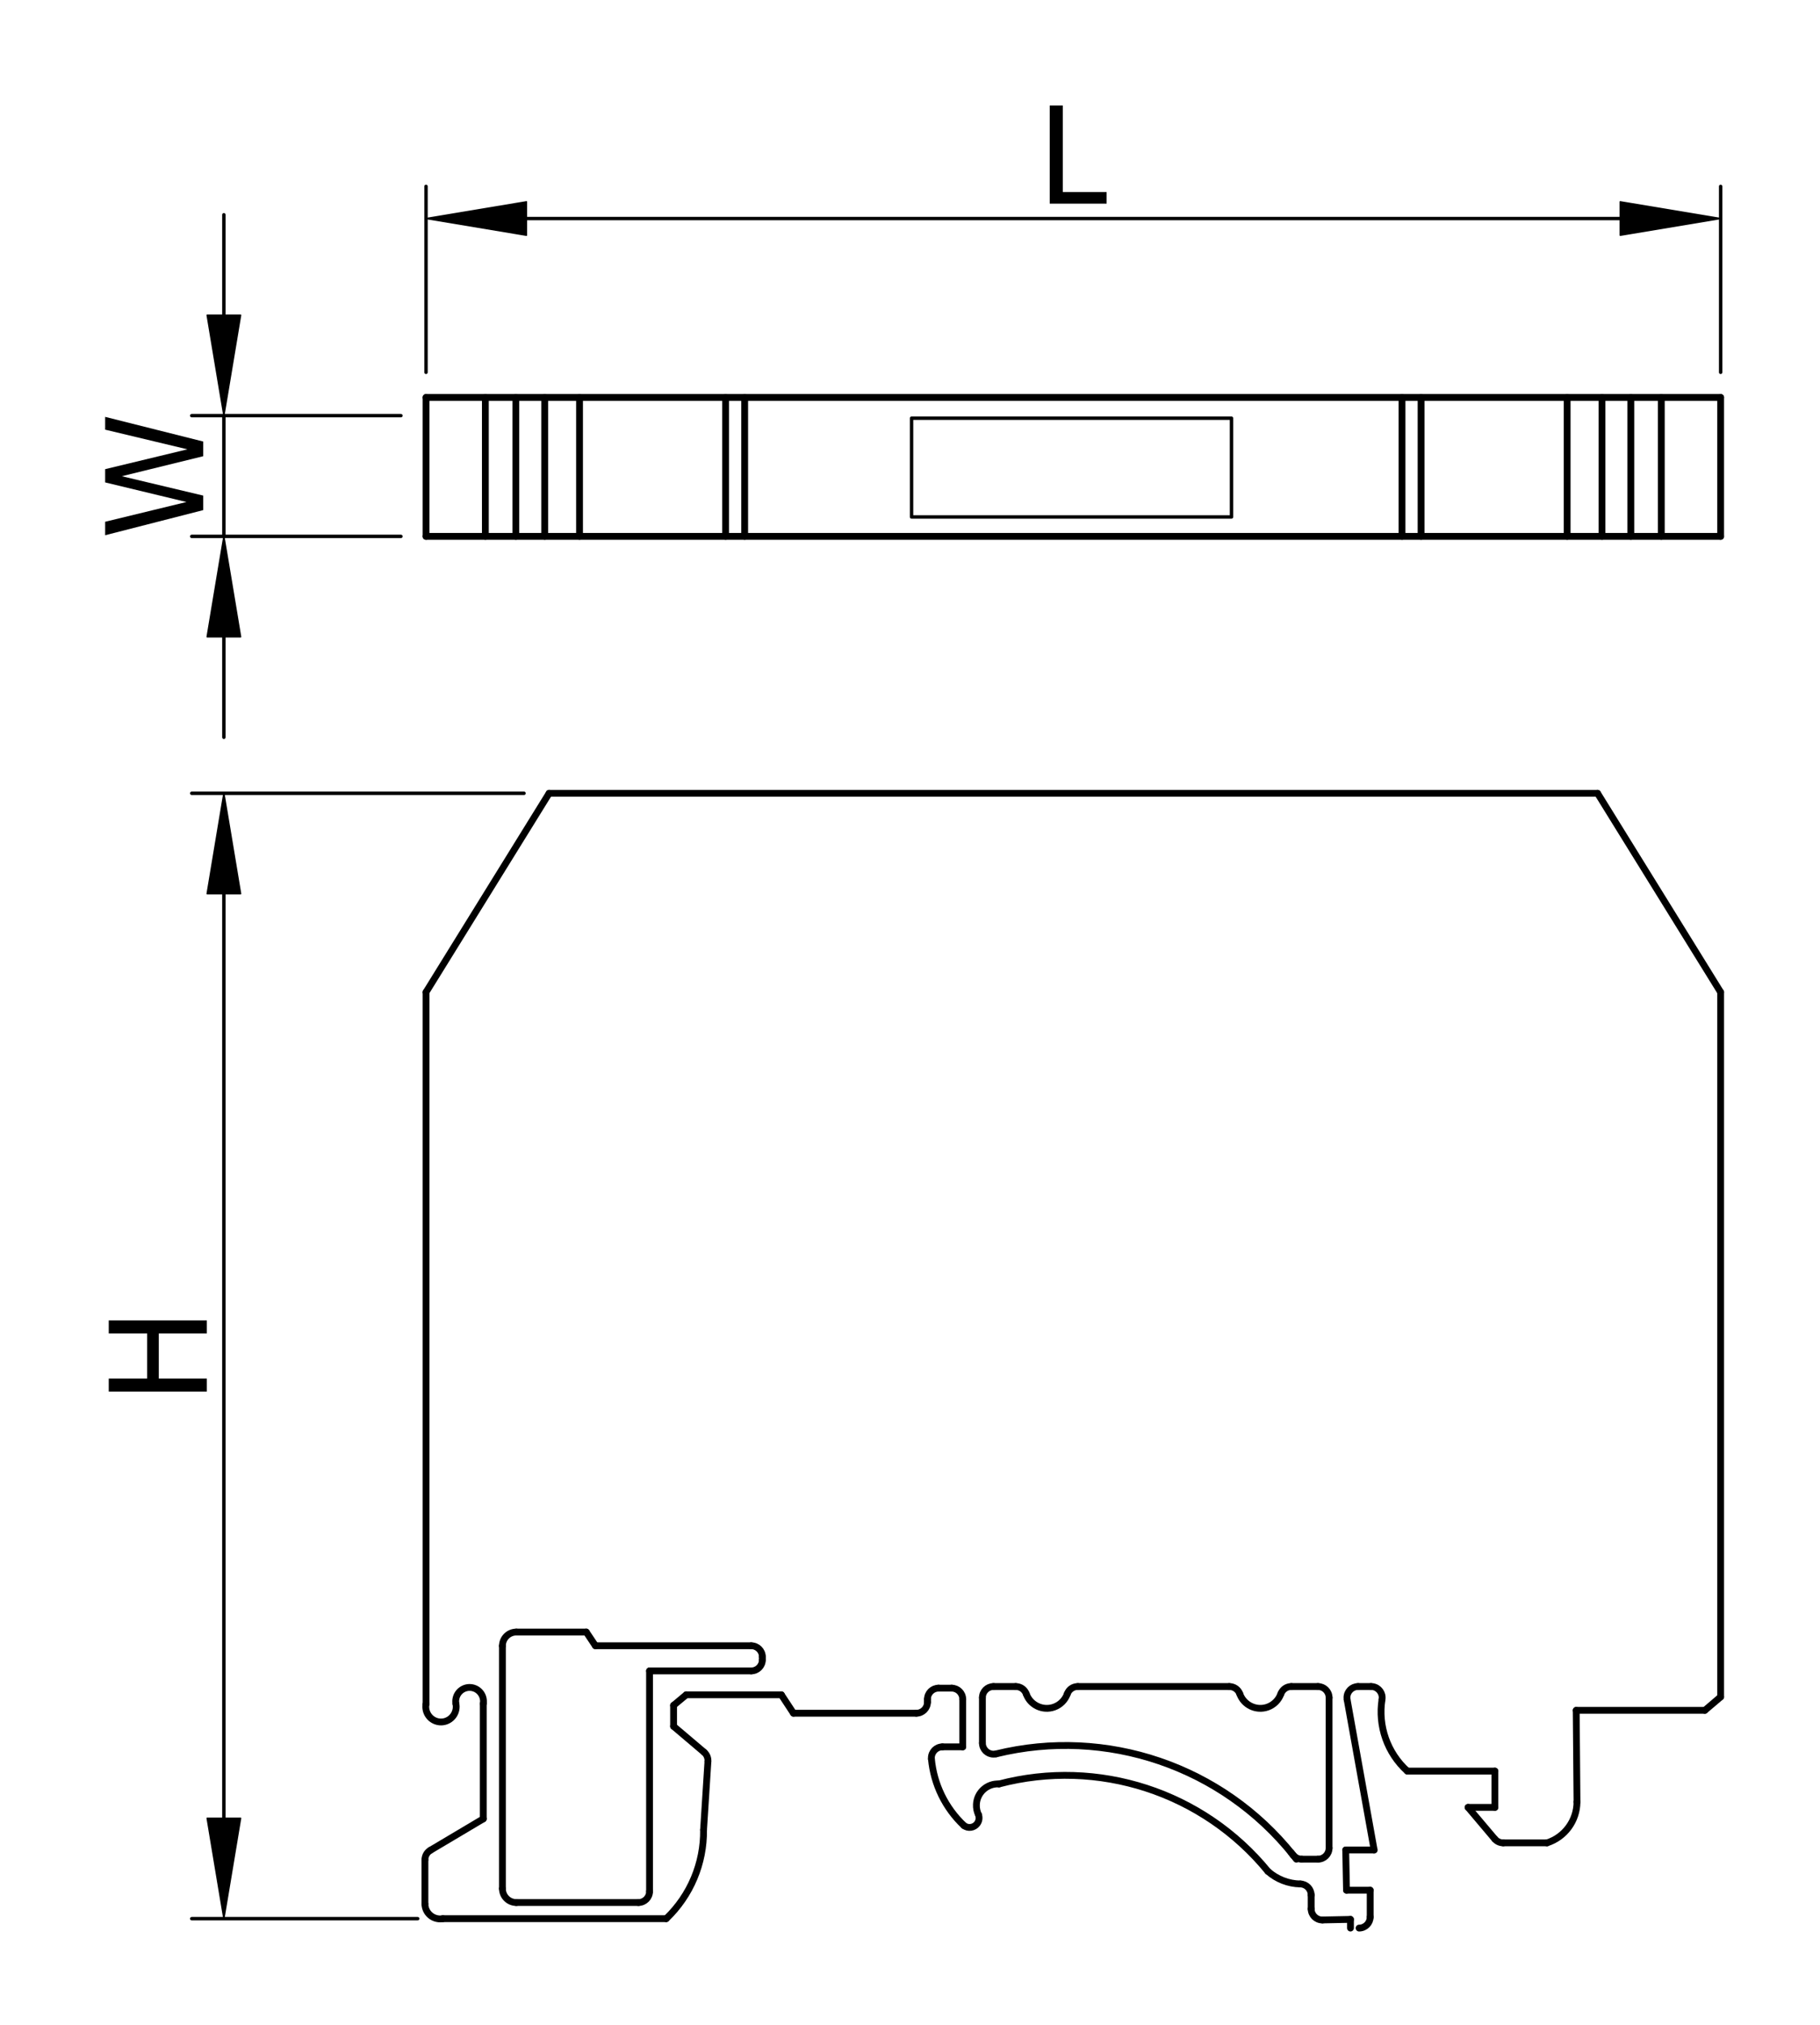 <?xml version="1.0" encoding="utf-8"?>
<!-- Generator: Adobe Illustrator 16.0.3, SVG Export Plug-In . SVG Version: 6.00 Build 0)  -->
<!DOCTYPE svg PUBLIC "-//W3C//DTD SVG 1.1//EN" "http://www.w3.org/Graphics/SVG/1.1/DTD/svg11.dtd">
<svg version="1.1" xmlns="http://www.w3.org/2000/svg" xmlns:xlink="http://www.w3.org/1999/xlink" x="0px" y="0px" width="267px"
	 height="297px" viewBox="0 0 267 297" enable-background="new 0 0 267 297" xml:space="preserve">
<g id="méretek">
	
		<line fill="none" stroke="#000000" stroke-width="0.5" stroke-linecap="round" stroke-linejoin="round" stroke-miterlimit="500" x1="76.874" y1="116.354" x2="28.129" y2="116.354"/>
	
		<line fill="none" stroke="#000000" stroke-width="0.5" stroke-linecap="round" stroke-linejoin="round" stroke-miterlimit="500" x1="61.277" y1="281.415" x2="28.129" y2="281.415"/>
	
		<line fill="none" stroke="#000000" stroke-width="0.5" stroke-linecap="round" stroke-linejoin="round" stroke-miterlimit="500" x1="32.843" y1="131.087" x2="32.843" y2="266.684"/>
	<polygon stroke="#000000" stroke-width="0.2" stroke-linecap="round" stroke-linejoin="round" stroke-miterlimit="500" points="
		30.388,131.087 35.299,131.087 32.843,116.354 	"/>
	<polygon stroke="#000000" stroke-width="0.2" stroke-linecap="round" stroke-linejoin="round" stroke-miterlimit="500" points="
		30.388,266.684 35.299,266.684 32.843,281.415 	"/>
	<g>
		<path d="M30.344,193.668v1.916h-7.049v6.61h7.049v1.916h-14.39v-1.916h5.636v-6.61h-5.636v-1.916H30.344z"/>
	</g>
	
		<line fill="none" stroke="#000000" stroke-width="0.5" stroke-linecap="round" stroke-linejoin="round" stroke-miterlimit="500" x1="62.499" y1="54.611" x2="62.499" y2="27.338"/>
	
		<line fill="none" stroke="#000000" stroke-width="0.5" stroke-linecap="round" stroke-linejoin="round" stroke-miterlimit="500" x1="252.424" y1="54.611" x2="252.424" y2="27.338"/>
	
		<line fill="none" stroke="#000000" stroke-width="0.5" stroke-linecap="round" stroke-linejoin="round" stroke-miterlimit="500" x1="77.231" y1="32.052" x2="237.692" y2="32.052"/>
	<polygon stroke="#000000" stroke-width="0.2" stroke-linecap="round" stroke-linejoin="round" stroke-miterlimit="500" points="
		77.231,29.597 77.231,34.508 62.499,32.052 	"/>
	<polygon stroke="#000000" stroke-width="0.2" stroke-linecap="round" stroke-linejoin="round" stroke-miterlimit="500" points="
		237.692,29.597 237.692,34.508 252.424,32.052 	"/>
	<g>
		<path d="M162.346,29.87h-8.348v-14.39h1.916v12.685h6.432V29.87z"/>
	</g>
	
		<line fill="none" stroke="#000000" stroke-width="0.5" stroke-linecap="round" stroke-linejoin="round" stroke-miterlimit="500" x1="58.815" y1="78.673" x2="28.129" y2="78.673"/>
	
		<line fill="none" stroke="#000000" stroke-width="0.5" stroke-linecap="round" stroke-linejoin="round" stroke-miterlimit="500" x1="58.815" y1="60.963" x2="28.129" y2="60.963"/>
	
		<line fill="none" stroke="#000000" stroke-width="0.5" stroke-linecap="round" stroke-linejoin="round" stroke-miterlimit="500" x1="32.843" y1="93.405" x2="32.843" y2="108.139"/>
	
		<line fill="none" stroke="#000000" stroke-width="0.5" stroke-linecap="round" stroke-linejoin="round" stroke-miterlimit="500" x1="32.843" y1="46.23" x2="32.843" y2="31.497"/>
	
		<line fill="none" stroke="#000000" stroke-width="0.5" stroke-linecap="round" stroke-linejoin="round" stroke-miterlimit="500" x1="32.843" y1="78.673" x2="32.843" y2="60.963"/>
	<polygon stroke="#000000" stroke-width="0.2" stroke-linecap="round" stroke-linejoin="round" stroke-miterlimit="500" points="
		30.388,93.405 35.299,93.405 32.843,78.673 	"/>
	<polygon stroke="#000000" stroke-width="0.2" stroke-linecap="round" stroke-linejoin="round" stroke-miterlimit="500" points="
		30.388,46.23 35.299,46.23 32.843,60.963 	"/>
	<g>
		<path d="M15.426,61.142l14.39,3.618v2.154L17.87,69.847l11.946,2.843v2.129l-14.39,3.685v-1.977l11.93-2.897l-11.93-2.873v-1.945
			l12.072-2.909l-12.072-2.885V61.142z"/>
	</g>
</g>
<g id="_x31_">
	
		<line fill="none" stroke="#000000" stroke-linecap="round" stroke-linejoin="round" stroke-miterlimit="500" x1="252.424" y1="78.673" x2="62.499" y2="78.673"/>
	
		<line fill="none" stroke="#000000" stroke-linecap="round" stroke-linejoin="round" stroke-miterlimit="500" x1="62.499" y1="58.295" x2="252.424" y2="58.295"/>
</g>
<g id="saru">
</g>
<g id="Defpoints">
</g>
<g id="_x30_">
	
		<line fill="none" stroke="#000000" stroke-linecap="round" stroke-linejoin="round" stroke-miterlimit="500" x1="252.424" y1="145.526" x2="234.367" y2="116.354"/>
	
		<line fill="none" stroke="#000000" stroke-linecap="round" stroke-linejoin="round" stroke-miterlimit="500" x1="62.499" y1="145.526" x2="80.557" y2="116.354"/>
	
		<line fill="none" stroke="#000000" stroke-linecap="round" stroke-linejoin="round" stroke-miterlimit="500" x1="231.236" y1="250.859" x2="250.109" y2="250.859"/>
	
		<line fill="none" stroke="#000000" stroke-linecap="round" stroke-linejoin="round" stroke-miterlimit="500" x1="70.899" y1="266.772" x2="63.136" y2="271.385"/>
	
		<line fill="none" stroke="#000000" stroke-linecap="round" stroke-linejoin="round" stroke-miterlimit="500" x1="64.96" y1="281.415" x2="97.739" y2="281.415"/>
	<path fill="none" stroke="#000000" stroke-linecap="round" stroke-linejoin="round" stroke-miterlimit="500" d="M62.499,249.93
		c-0.224,1.21,0.578,2.375,1.791,2.599c1.213,0.224,2.376-0.581,2.599-1.79c0.05-0.27,0.05-0.544,0-0.809"/>
	<path fill="none" stroke="#000000" stroke-linecap="round" stroke-linejoin="round" stroke-miterlimit="500" d="M62.339,279.258
		c0.019,1.231,1.033,2.209,2.263,2.193c0.12-0.005,0.24-0.017,0.358-0.036"/>
	<path fill="none" stroke="#000000" stroke-linecap="round" stroke-linejoin="round" stroke-miterlimit="500" d="M63.136,271.385
		c-0.495,0.293-0.797,0.824-0.797,1.401"/>
	
		<line fill="none" stroke="#000000" stroke-linecap="round" stroke-linejoin="round" stroke-miterlimit="500" x1="62.339" y1="272.786" x2="62.339" y2="279.258"/>
	
		<line fill="none" stroke="#000000" stroke-linecap="round" stroke-linejoin="round" stroke-miterlimit="500" x1="62.499" y1="145.526" x2="62.499" y2="249.93"/>
	<path fill="none" stroke="#000000" stroke-linecap="round" stroke-linejoin="round" stroke-miterlimit="500" d="M202.748,249.251
		c-0.617,3.907,0.775,7.862,3.707,10.517"/>
	<path fill="none" stroke="#000000" stroke-linecap="round" stroke-linejoin="round" stroke-miterlimit="500" d="M181.881,248.443
		c0.593,1.665,2.429,2.529,4.094,1.938c0.901-0.325,1.607-1.036,1.933-1.938"/>
	
		<line fill="none" stroke="#000000" stroke-linecap="round" stroke-linejoin="round" stroke-miterlimit="500" x1="194.98" y1="248.995" x2="194.98" y2="271.061"/>
	<path fill="none" stroke="#000000" stroke-linecap="round" stroke-linejoin="round" stroke-miterlimit="500" d="M150.551,248.443
		c0.597,1.665,2.429,2.529,4.092,1.938c0.902-0.325,1.613-1.036,1.934-1.938"/>
	<path fill="none" stroke="#000000" stroke-linecap="round" stroke-linejoin="round" stroke-miterlimit="500" d="M134.435,251.282
		c0.899,0,1.628-0.732,1.628-1.633"/>
	
		<line fill="none" stroke="#000000" stroke-linecap="round" stroke-linejoin="round" stroke-miterlimit="500" x1="144.122" y1="248.995" x2="144.122" y2="255.659"/>
	
		<line fill="none" stroke="#000000" stroke-linecap="round" stroke-linejoin="round" stroke-miterlimit="500" x1="141.236" y1="249.23" x2="141.236" y2="256.215"/>
	
		<line fill="none" stroke="#000000" stroke-linecap="round" stroke-linejoin="round" stroke-miterlimit="500" x1="201.591" y1="271.341" x2="197.628" y2="249.284"/>
	
		<line fill="none" stroke="#000000" stroke-linecap="round" stroke-linejoin="round" stroke-miterlimit="500" x1="114.629" y1="248.581" x2="116.403" y2="251.282"/>
	<path fill="none" stroke="#000000" stroke-linecap="round" stroke-linejoin="round" stroke-miterlimit="500" d="M70.899,249.881
		c0.187-1.113-0.562-2.164-1.672-2.352c-1.109-0.187-2.16,0.564-2.347,1.674c-0.041,0.239-0.038,0.486,0.008,0.727"/>
	
		<line fill="none" stroke="#000000" stroke-linecap="round" stroke-linejoin="round" stroke-miterlimit="500" x1="95.29" y1="245.073" x2="95.29" y2="277.419"/>
	
		<line fill="none" stroke="#000000" stroke-linecap="round" stroke-linejoin="round" stroke-miterlimit="500" x1="73.707" y1="277.009" x2="73.707" y2="241.411"/>
	
		<line fill="none" stroke="#000000" stroke-linecap="round" stroke-linejoin="round" stroke-miterlimit="500" x1="70.899" y1="249.881" x2="70.899" y2="266.772"/>
	
		<line fill="none" stroke="#000000" stroke-linecap="round" stroke-linejoin="round" stroke-miterlimit="500" x1="98.817" y1="250.125" x2="100.669" y2="248.581"/>
	<path fill="none" stroke="#000000" stroke-linecap="round" stroke-linejoin="round" stroke-miterlimit="500" d="M189.701,272.076
		c-10.391-13.006-27.392-18.797-43.561-14.833"/>
	<path fill="none" stroke="#000000" stroke-linecap="round" stroke-linejoin="round" stroke-miterlimit="500" d="M186.011,274.476
		c-9.505-11.63-24.928-16.641-39.451-12.819"/>
	<path fill="none" stroke="#000000" stroke-linecap="round" stroke-linejoin="round" stroke-miterlimit="500" d="M97.739,281.415
		c3.551-3.396,5.533-8.114,5.475-13.026"/>
	
		<line fill="none" stroke="#000000" stroke-linecap="round" stroke-linejoin="round" stroke-miterlimit="500" x1="93.661" y1="279.047" x2="75.744" y2="279.047"/>
	<path fill="none" stroke="#000000" stroke-linecap="round" stroke-linejoin="round" stroke-miterlimit="500" d="M73.707,277.009
		c0,1.125,0.911,2.038,2.037,2.038"/>
	<path fill="none" stroke="#000000" stroke-linecap="round" stroke-linejoin="round" stroke-miterlimit="500" d="M103.856,258.338
		c0.032-0.511-0.18-1.011-0.572-1.344"/>
	
		<line fill="none" stroke="#000000" stroke-linecap="round" stroke-linejoin="round" stroke-miterlimit="500" x1="103.214" y1="268.389" x2="103.856" y2="258.338"/>
	
		<line fill="none" stroke="#000000" stroke-linecap="round" stroke-linejoin="round" stroke-miterlimit="500" x1="98.817" y1="253.206" x2="98.817" y2="250.125"/>
	<path fill="none" stroke="#000000" stroke-linecap="round" stroke-linejoin="round" stroke-miterlimit="500" d="M93.661,279.047
		c0.899,0,1.629-0.73,1.629-1.628"/>
	
		<line fill="none" stroke="#000000" stroke-linecap="round" stroke-linejoin="round" stroke-miterlimit="500" x1="103.284" y1="256.994" x2="98.817" y2="253.206"/>
	
		<line fill="none" stroke="#000000" stroke-linecap="round" stroke-linejoin="round" stroke-miterlimit="500" x1="116.403" y1="251.282" x2="134.435" y2="251.282"/>
	<path fill="none" stroke="#000000" stroke-linecap="round" stroke-linejoin="round" stroke-miterlimit="500" d="M144.122,255.659
		c0,0.901,0.731,1.628,1.629,1.628c0.135,0,0.264-0.012,0.39-0.044"/>
	
		<line fill="none" stroke="#000000" stroke-linecap="round" stroke-linejoin="round" stroke-miterlimit="500" x1="141.236" y1="256.215" x2="138.268" y2="256.215"/>
	<path fill="none" stroke="#000000" stroke-linecap="round" stroke-linejoin="round" stroke-miterlimit="500" d="M138.268,256.215
		c-0.902,0-1.631,0.731-1.631,1.633c0,0.049,0.003,0.102,0.007,0.15"/>
	<path fill="none" stroke="#000000" stroke-linecap="round" stroke-linejoin="round" stroke-miterlimit="500" d="M141.41,267.76
		c0.613,0.458,1.486,0.332,1.945-0.285c0.271-0.365,0.349-0.836,0.207-1.268"/>
	<path fill="none" stroke="#000000" stroke-linecap="round" stroke-linejoin="round" stroke-miterlimit="500" d="M136.644,257.998
		c0.349,3.724,2.042,7.195,4.767,9.762"/>
	<path fill="none" stroke="#000000" stroke-linecap="round" stroke-linejoin="round" stroke-miterlimit="500" d="M146.56,261.656
		c-1.746-0.09-3.233,1.255-3.318,3c-0.027,0.537,0.081,1.069,0.321,1.551"/>
	
		<line fill="none" stroke="#000000" stroke-linecap="round" stroke-linejoin="round" stroke-miterlimit="500" x1="194.015" y1="281.605" x2="198.118" y2="281.521"/>
	<path fill="none" stroke="#000000" stroke-linecap="round" stroke-linejoin="round" stroke-miterlimit="500" d="M192.353,279.977
		c0,0.898,0.731,1.629,1.629,1.629c0.013,0,0.024,0,0.033,0"/>
	<path fill="none" stroke="#000000" stroke-linecap="round" stroke-linejoin="round" stroke-miterlimit="500" d="M193.348,272.689
		c0.901,0,1.633-0.732,1.633-1.629"/>
	<path fill="none" stroke="#000000" stroke-linecap="round" stroke-linejoin="round" stroke-miterlimit="500" d="M189.701,272.076
		c0.31,0.385,0.776,0.613,1.271,0.613"/>
	
		<line fill="none" stroke="#000000" stroke-linecap="round" stroke-linejoin="round" stroke-miterlimit="500" x1="190.181" y1="272.689" x2="189.401" y2="271.706"/>
	
		<line fill="none" stroke="#000000" stroke-linecap="round" stroke-linejoin="round" stroke-miterlimit="500" x1="193.348" y1="272.689" x2="190.973" y2="272.689"/>
	
		<line fill="none" stroke="#000000" stroke-linecap="round" stroke-linejoin="round" stroke-miterlimit="500" x1="192.353" y1="277.95" x2="192.353" y2="279.977"/>
	<path fill="none" stroke="#000000" stroke-linecap="round" stroke-linejoin="round" stroke-miterlimit="500" d="M186.011,274.476
		c1.312,1.16,2.993,1.818,4.743,1.848"/>
	<path fill="none" stroke="#000000" stroke-linecap="round" stroke-linejoin="round" stroke-miterlimit="500" d="M192.353,277.95
		c0-0.884-0.71-1.611-1.599-1.627"/>
	
		<line fill="none" stroke="#000000" stroke-linecap="round" stroke-linejoin="round" stroke-miterlimit="500" x1="201.01" y1="281.167" x2="201.01" y2="277.24"/>
	
		<line fill="none" stroke="#000000" stroke-linecap="round" stroke-linejoin="round" stroke-miterlimit="500" x1="198.118" y1="281.521" x2="198.118" y2="282.795"/>
	<path fill="none" stroke="#000000" stroke-linecap="round" stroke-linejoin="round" stroke-miterlimit="500" d="M199.381,282.795
		c0.902,0,1.629-0.73,1.629-1.628"/>
	
		<line fill="none" stroke="#000000" stroke-linecap="round" stroke-linejoin="round" stroke-miterlimit="500" x1="206.455" y1="259.768" x2="219.307" y2="259.768"/>
	
		<line fill="none" stroke="#000000" stroke-linecap="round" stroke-linejoin="round" stroke-miterlimit="500" x1="215.372" y1="265.092" x2="219.282" y2="269.721"/>
	
		<line fill="none" stroke="#000000" stroke-linecap="round" stroke-linejoin="round" stroke-miterlimit="500" x1="219.307" y1="265.092" x2="215.372" y2="265.092"/>
	
		<line fill="none" stroke="#000000" stroke-linecap="round" stroke-linejoin="round" stroke-miterlimit="500" x1="197.538" y1="277.24" x2="197.421" y2="271.341"/>
	
		<line fill="none" stroke="#000000" stroke-linecap="round" stroke-linejoin="round" stroke-miterlimit="500" x1="197.421" y1="271.341" x2="201.591" y2="271.341"/>
	
		<line fill="none" stroke="#000000" stroke-linecap="round" stroke-linejoin="round" stroke-miterlimit="500" x1="201.01" y1="277.24" x2="197.538" y2="277.24"/>
	
		<line fill="none" stroke="#000000" stroke-linecap="round" stroke-linejoin="round" stroke-miterlimit="500" x1="231.35" y1="264.279" x2="231.236" y2="250.859"/>
	<path fill="none" stroke="#000000" stroke-linecap="round" stroke-linejoin="round" stroke-miterlimit="500" d="M219.282,269.721
		c0.309,0.365,0.764,0.576,1.247,0.576"/>
	
		<line fill="none" stroke="#000000" stroke-linecap="round" stroke-linejoin="round" stroke-miterlimit="500" x1="220.529" y1="270.297" x2="226.949" y2="270.297"/>
	<path fill="none" stroke="#000000" stroke-linecap="round" stroke-linejoin="round" stroke-miterlimit="500" d="M226.949,270.297
		c2.618-0.836,4.397-3.269,4.4-6.018"/>
	
		<line fill="none" stroke="#000000" stroke-linecap="round" stroke-linejoin="round" stroke-miterlimit="500" x1="219.307" y1="259.768" x2="219.307" y2="265.092"/>
	
		<line fill="none" stroke="#000000" stroke-linecap="round" stroke-linejoin="round" stroke-miterlimit="500" x1="100.669" y1="248.581" x2="114.629" y2="248.581"/>
	
		<line fill="none" stroke="#000000" stroke-linecap="round" stroke-linejoin="round" stroke-miterlimit="500" x1="87.35" y1="241.387" x2="110.212" y2="241.387"/>
	
		<line fill="none" stroke="#000000" stroke-linecap="round" stroke-linejoin="round" stroke-miterlimit="500" x1="110.212" y1="245.073" x2="95.29" y2="245.073"/>
	
		<line fill="none" stroke="#000000" stroke-linecap="round" stroke-linejoin="round" stroke-miterlimit="500" x1="75.744" y1="239.377" x2="86.008" y2="239.377"/>
	<path fill="none" stroke="#000000" stroke-linecap="round" stroke-linejoin="round" stroke-miterlimit="500" d="M75.744,239.377
		c-1.125,0-2.037,0.908-2.037,2.034"/>
	
		<line fill="none" stroke="#000000" stroke-linecap="round" stroke-linejoin="round" stroke-miterlimit="500" x1="86.008" y1="239.377" x2="87.35" y2="241.387"/>
	
		<line fill="none" stroke="#000000" stroke-linecap="round" stroke-linejoin="round" stroke-miterlimit="500" x1="111.841" y1="243.015" x2="111.841" y2="243.444"/>
	<path fill="none" stroke="#000000" stroke-linecap="round" stroke-linejoin="round" stroke-miterlimit="500" d="M111.841,243.015
		c0-0.897-0.729-1.628-1.629-1.628"/>
	<path fill="none" stroke="#000000" stroke-linecap="round" stroke-linejoin="round" stroke-miterlimit="500" d="M110.212,245.073
		c0.9,0,1.629-0.728,1.629-1.629"/>
	
		<line fill="none" stroke="#000000" stroke-linecap="round" stroke-linejoin="round" stroke-miterlimit="500" x1="145.751" y1="247.367" x2="149.016" y2="247.367"/>
	<path fill="none" stroke="#000000" stroke-linecap="round" stroke-linejoin="round" stroke-miterlimit="500" d="M145.751,247.367
		c-0.897,0-1.629,0.727-1.629,1.628"/>
	
		<line fill="none" stroke="#000000" stroke-linecap="round" stroke-linejoin="round" stroke-miterlimit="500" x1="137.69" y1="247.604" x2="139.607" y2="247.604"/>
	
		<line fill="none" stroke="#000000" stroke-linecap="round" stroke-linejoin="round" stroke-miterlimit="500" x1="136.063" y1="249.649" x2="136.063" y2="249.23"/>
	<path fill="none" stroke="#000000" stroke-linecap="round" stroke-linejoin="round" stroke-miterlimit="500" d="M137.69,247.604
		c-0.896,0-1.628,0.727-1.628,1.627"/>
	<path fill="none" stroke="#000000" stroke-linecap="round" stroke-linejoin="round" stroke-miterlimit="500" d="M141.236,249.23
		c0-0.9-0.731-1.627-1.629-1.627"/>
	<path fill="none" stroke="#000000" stroke-linecap="round" stroke-linejoin="round" stroke-miterlimit="500" d="M150.551,248.443
		c-0.231-0.646-0.845-1.076-1.535-1.076"/>
	
		<line fill="none" stroke="#000000" stroke-linecap="round" stroke-linejoin="round" stroke-miterlimit="500" x1="158.111" y1="247.367" x2="180.346" y2="247.367"/>
	<path fill="none" stroke="#000000" stroke-linecap="round" stroke-linejoin="round" stroke-miterlimit="500" d="M158.111,247.367
		c-0.691,0-1.304,0.431-1.535,1.076"/>
	<path fill="none" stroke="#000000" stroke-linecap="round" stroke-linejoin="round" stroke-miterlimit="500" d="M194.98,248.995
		c0-0.901-0.731-1.628-1.633-1.628"/>
	<path fill="none" stroke="#000000" stroke-linecap="round" stroke-linejoin="round" stroke-miterlimit="500" d="M189.438,247.367
		c-0.686,0-1.299,0.431-1.53,1.076"/>
	
		<line fill="none" stroke="#000000" stroke-linecap="round" stroke-linejoin="round" stroke-miterlimit="500" x1="189.438" y1="247.367" x2="193.348" y2="247.367"/>
	<path fill="none" stroke="#000000" stroke-linecap="round" stroke-linejoin="round" stroke-miterlimit="500" d="M181.881,248.443
		c-0.231-0.646-0.849-1.076-1.535-1.076"/>
	<path fill="none" stroke="#000000" stroke-linecap="round" stroke-linejoin="round" stroke-miterlimit="500" d="M202.748,249.251
		c0.143-0.89-0.463-1.726-1.353-1.867c-0.085-0.012-0.17-0.017-0.256-0.017"/>
	<path fill="none" stroke="#000000" stroke-linecap="round" stroke-linejoin="round" stroke-miterlimit="500" d="M199.231,247.367
		c-0.897,0-1.628,0.727-1.628,1.628c0,0.094,0.008,0.191,0.024,0.289"/>
	
		<line fill="none" stroke="#000000" stroke-linecap="round" stroke-linejoin="round" stroke-miterlimit="500" x1="199.231" y1="247.367" x2="201.14" y2="247.367"/>
	
		<line fill="none" stroke="#000000" stroke-linecap="round" stroke-linejoin="round" stroke-miterlimit="500" x1="250.109" y1="250.859" x2="252.424" y2="248.89"/>
	
		<line fill="none" stroke="#000000" stroke-linecap="round" stroke-linejoin="round" stroke-miterlimit="500" x1="252.424" y1="78.673" x2="252.424" y2="58.295"/>
	
		<line fill="none" stroke="#000000" stroke-linecap="round" stroke-linejoin="round" stroke-miterlimit="500" x1="243.719" y1="58.295" x2="243.719" y2="78.673"/>
	
		<line fill="none" stroke="#000000" stroke-linecap="round" stroke-linejoin="round" stroke-miterlimit="500" x1="239.247" y1="58.295" x2="239.247" y2="78.673"/>
	
		<line fill="none" stroke="#000000" stroke-linecap="round" stroke-linejoin="round" stroke-miterlimit="500" x1="235.017" y1="58.295" x2="235.017" y2="78.673"/>
	
		<line fill="none" stroke="#000000" stroke-linecap="round" stroke-linejoin="round" stroke-miterlimit="500" x1="229.904" y1="58.295" x2="229.904" y2="78.673"/>
	
		<rect x="133.728" y="61.339" fill="none" stroke="#000000" stroke-width="0.5" stroke-linecap="round" stroke-linejoin="round" stroke-miterlimit="500" width="46.936" height="14.486"/>
	
		<line fill="none" stroke="#000000" stroke-linecap="round" stroke-linejoin="round" stroke-miterlimit="500" x1="252.424" y1="248.89" x2="252.424" y2="145.526"/>
	
		<line fill="none" stroke="#000000" stroke-linecap="round" stroke-linejoin="round" stroke-miterlimit="500" x1="205.68" y1="58.295" x2="205.68" y2="78.673"/>
	
		<line fill="none" stroke="#000000" stroke-linecap="round" stroke-linejoin="round" stroke-miterlimit="500" x1="208.477" y1="58.295" x2="208.477" y2="78.673"/>
	
		<line fill="none" stroke="#000000" stroke-linecap="round" stroke-linejoin="round" stroke-miterlimit="500" x1="85.02" y1="58.295" x2="85.02" y2="78.673"/>
	
		<line fill="none" stroke="#000000" stroke-linecap="round" stroke-linejoin="round" stroke-miterlimit="500" x1="79.91" y1="58.295" x2="79.91" y2="78.673"/>
	
		<line fill="none" stroke="#000000" stroke-linecap="round" stroke-linejoin="round" stroke-miterlimit="500" x1="106.448" y1="58.295" x2="106.448" y2="78.673"/>
	
		<line fill="none" stroke="#000000" stroke-linecap="round" stroke-linejoin="round" stroke-miterlimit="500" x1="109.245" y1="58.295" x2="109.245" y2="78.673"/>
	
		<line fill="none" stroke="#000000" stroke-linecap="round" stroke-linejoin="round" stroke-miterlimit="500" x1="80.557" y1="116.354" x2="234.367" y2="116.354"/>
	
		<line fill="none" stroke="#000000" stroke-linecap="round" stroke-linejoin="round" stroke-miterlimit="500" x1="62.499" y1="78.673" x2="62.499" y2="58.295"/>
	
		<line fill="none" stroke="#000000" stroke-linecap="round" stroke-linejoin="round" stroke-miterlimit="500" x1="75.675" y1="58.295" x2="75.675" y2="78.673"/>
	
		<line fill="none" stroke="#000000" stroke-linecap="round" stroke-linejoin="round" stroke-miterlimit="500" x1="71.204" y1="58.295" x2="71.204" y2="78.673"/>
</g>
</svg>
